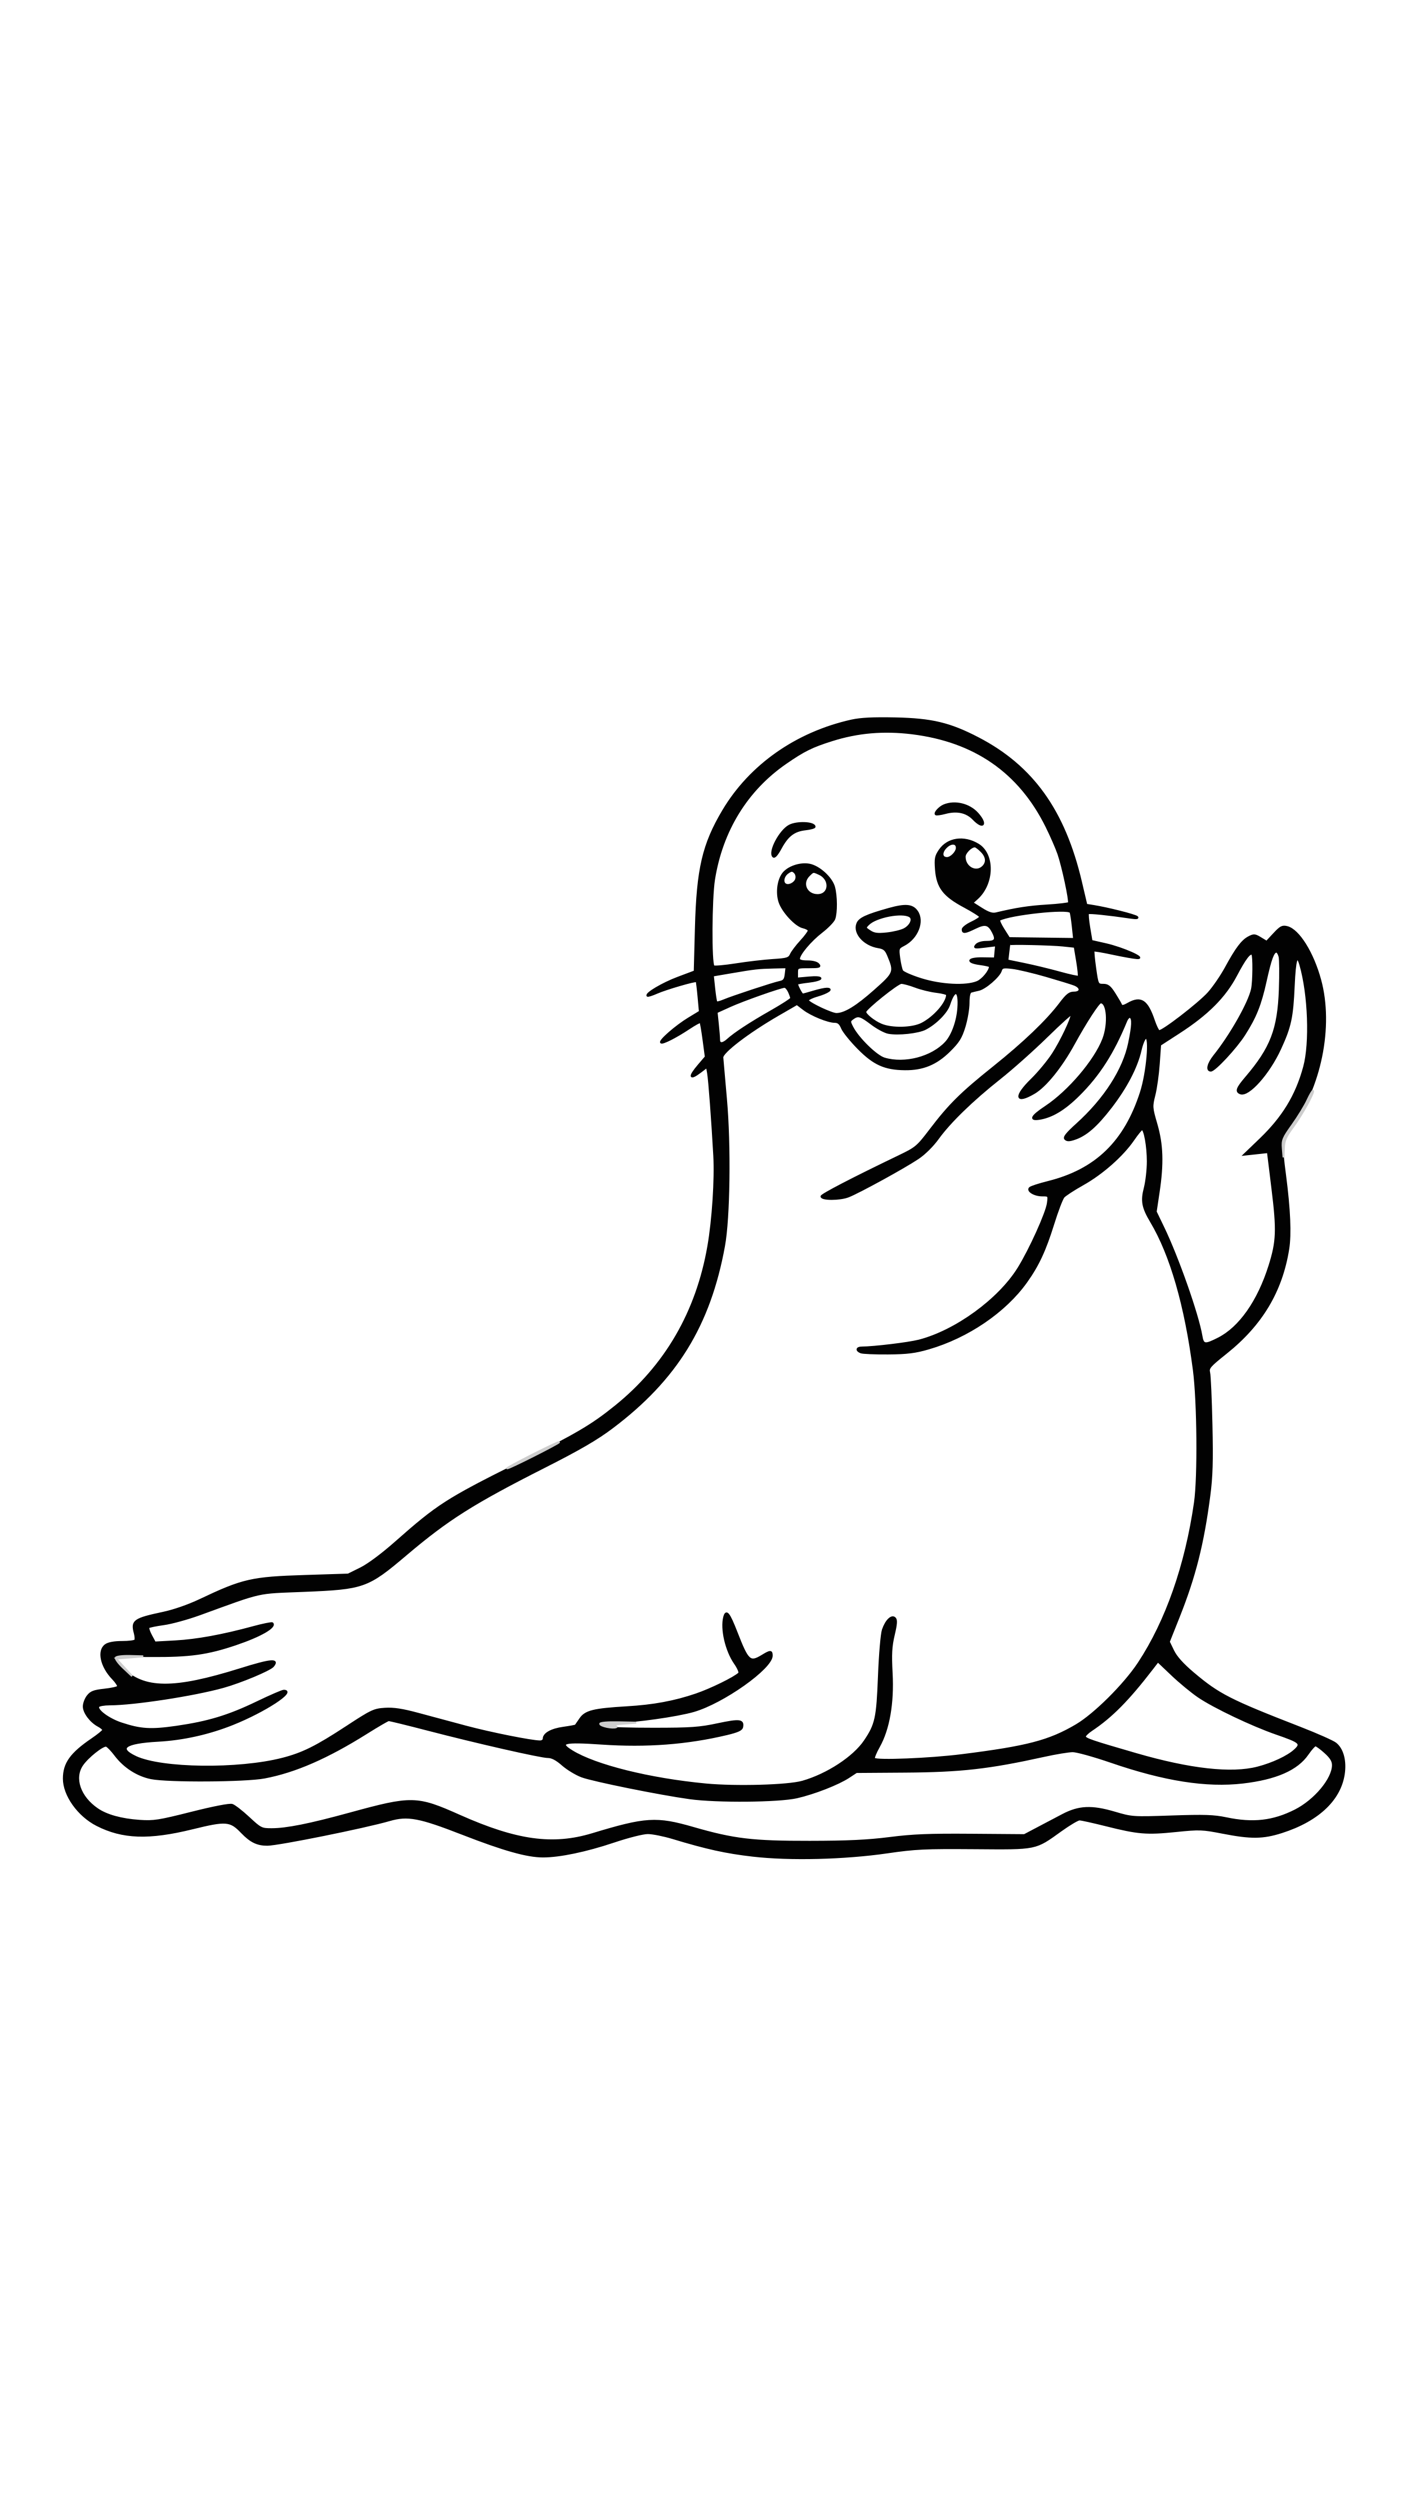 <?xml version="1.0" encoding="utf-8"?>
<!DOCTYPE svg PUBLIC "-//W3C//DTD SVG 20010904//EN" "http://www.w3.org/TR/2001/REC-SVG-20010904/DTD/svg10.dtd">
<svg version="1.0" xmlns="http://www.w3.org/2000/svg" width="722pt" height="1282pt" viewBox="0 0 722 1282" style="" preserveAspectRatio="xMidYMid meet">
<g fill="#020202FF" stroke="#020202FF">
<path d="M 437.000 369.492 C 408.688 375.794 384.893 392.498 371.061 415.780 C 360.817 433.024 357.907 445.535 357.097 475.823 L 356.500 498.147 347.799 501.417 C 339.976 504.358 331.216 509.549 332.280 510.613 C 332.506 510.839 334.673 510.148 337.095 509.077 C 341.762 507.014 356.962 502.602 357.462 503.167 C 357.624 503.350 358.070 506.935 358.453 511.132 L 359.149 518.765 353.324 522.304 C 346.926 526.192 338.337 533.670 339.237 534.570 C 339.956 535.289 346.797 531.819 353.714 527.227 C 356.638 525.285 359.218 523.884 359.447 524.113 C 359.676 524.342 360.385 528.453 361.023 533.249 L 362.183 541.968 358.592 546.164 C 353.335 552.305 353.794 553.920 359.550 549.530 L 362.789 547.059 363.356 550.280 C 363.965 553.731 365.523 574.547 366.517 592.500 C 367.194 604.747 365.847 625.473 363.490 639.056 C 357.640 672.772 341.598 700.429 315.856 721.175 C 303.542 731.098 296.348 735.317 264.985 751.007 C 229.172 768.924 224.597 771.872 203.000 790.942 C 196.017 797.108 188.981 802.342 185.087 804.266 L 178.675 807.435 156.587 808.141 C 128.991 809.024 124.729 809.999 102.584 820.485 C 96.643 823.299 89.204 825.882 83.649 827.059 C 68.841 830.199 67.480 831.169 69.161 837.392 C 69.591 838.983 69.704 840.671 69.412 841.142 C 69.120 841.614 66.084 842.000 62.663 842.000 C 58.654 842.000 55.656 842.553 54.223 843.557 C 50.146 846.412 51.888 854.556 57.906 860.782 C 59.651 862.587 60.842 864.446 60.553 864.914 C 60.264 865.382 57.101 866.077 53.525 866.460 C 48.205 867.030 46.656 867.622 45.011 869.713 C 43.905 871.119 43.000 873.525 43.000 875.058 C 43.000 878.191 46.491 882.854 50.403 884.948 C 51.831 885.713 53.000 886.695 53.000 887.132 C 53.000 887.568 50.413 889.686 47.250 891.838 C 36.386 899.231 32.769 904.285 32.769 912.076 C 32.769 920.571 40.212 931.006 49.735 935.865 C 62.906 942.584 76.391 943.052 98.721 937.566 C 116.115 933.292 118.164 933.457 124.072 939.604 C 128.643 944.360 132.029 946.004 137.200 945.980 C 142.861 945.953 187.268 937.000 199.878 933.343 C 209.198 930.640 215.157 931.757 237.212 940.341 C 258.388 948.582 270.470 951.982 278.619 951.993 C 287.115 952.005 300.748 949.163 314.781 944.455 C 322.410 941.896 329.915 940.000 332.418 940.000 C 334.813 940.000 340.537 941.135 345.137 942.523 C 362.851 947.866 372.441 949.978 386.221 951.571 C 405.298 953.777 433.385 953.086 455.500 949.866 C 469.716 947.796 474.664 947.561 499.878 947.758 C 532.416 948.013 530.961 948.310 544.403 938.665 C 548.745 935.549 553.046 933.000 553.960 933.000 C 554.874 933.000 560.994 934.349 567.561 935.998 C 584.064 940.141 588.324 940.496 603.260 938.974 C 615.599 937.715 616.885 937.760 627.465 939.822 C 641.953 942.646 648.071 942.583 657.698 939.509 C 676.784 933.417 688.291 922.273 689.711 908.507 C 690.368 902.149 688.723 896.714 685.337 894.051 C 683.952 892.961 675.772 889.331 667.160 885.984 C 630.971 871.920 625.334 869.039 612.128 857.858 C 606.858 853.396 603.543 849.688 602.028 846.558 L 599.773 841.899 604.831 829.200 C 613.100 808.439 617.317 791.767 620.564 767.000 C 621.857 757.136 622.089 749.439 621.664 730.500 C 621.367 717.300 620.830 705.316 620.469 703.869 C 619.872 701.478 620.666 700.557 629.156 693.778 C 647.365 679.241 657.601 662.143 661.054 640.500 C 662.270 632.875 661.730 620.311 659.422 602.564 C 657.263 585.962 657.392 584.725 661.904 578.707 C 677.532 557.864 683.952 526.394 677.450 502.500 C 673.647 488.524 666.357 476.881 660.487 475.407 C 658.051 474.796 657.149 475.259 653.821 478.827 L 649.971 482.953 646.820 481.037 C 643.983 479.311 643.391 479.264 640.886 480.559 C 637.428 482.347 634.437 486.304 629.042 496.230 C 626.731 500.482 622.739 506.306 620.170 509.171 C 615.271 514.638 596.275 529.258 594.738 528.746 C 594.246 528.582 593.067 526.152 592.117 523.346 C 588.610 512.985 585.415 510.929 578.762 514.750 C 576.726 515.919 575.584 516.130 575.319 515.386 C 575.102 514.773 573.601 512.185 571.984 509.636 C 569.584 505.852 568.508 505.000 566.125 505.000 C 563.222 505.000 563.200 504.954 561.992 496.444 C 561.324 491.739 560.959 487.707 561.181 487.485 C 561.403 487.263 565.841 487.998 571.042 489.117 C 576.244 490.236 581.850 491.230 583.500 491.326 C 588.415 491.611 576.235 486.195 567.495 484.208 L 560.101 482.528 558.949 475.699 C 558.316 471.943 558.039 468.628 558.334 468.332 C 558.809 467.858 568.750 468.882 580.500 470.616 C 583.099 470.999 584.150 470.865 583.500 470.234 C 582.541 469.302 568.333 465.718 560.974 464.552 L 557.448 463.993 554.689 452.247 C 546.124 415.785 529.840 393.033 501.938 378.546 C 487.370 370.981 478.194 368.785 459.500 368.386 C 448.094 368.143 441.634 368.461 437.000 369.492 M 536.666 500.416 C 543.175 502.296 549.738 504.310 551.250 504.892 C 554.969 506.323 554.884 509.000 551.120 509.000 C 548.791 509.000 547.427 510.077 543.988 514.632 C 537.345 523.431 525.485 534.772 509.851 547.276 C 493.226 560.572 487.260 566.472 477.519 579.247 C 470.696 588.197 470.157 588.648 461.095 593.000 C 437.793 604.191 421.611 612.582 421.558 613.500 C 421.458 615.229 430.978 615.224 435.372 613.494 C 440.957 611.294 464.163 598.562 471.131 593.875 C 474.476 591.625 478.604 587.532 481.298 583.793 C 487.332 575.421 498.944 564.149 513.000 553.021 C 519.325 548.013 530.238 538.298 537.250 531.433 C 544.263 524.567 550.000 519.425 550.000 520.005 C 550.000 522.338 544.507 533.904 540.332 540.361 C 537.893 544.135 532.995 550.054 529.448 553.514 C 520.409 562.333 521.078 566.075 530.687 560.443 C 536.526 557.022 544.525 547.116 551.041 535.238 C 557.138 524.123 563.714 514.000 564.837 514.000 C 568.367 514.000 569.145 524.966 566.171 532.793 C 561.992 543.789 548.431 559.727 536.573 567.576 C 529.230 572.437 528.145 574.563 533.448 573.702 C 539.888 572.657 546.201 568.843 553.555 561.555 C 563.876 551.328 571.166 539.970 577.855 523.694 C 578.489 522.150 579.457 521.164 580.004 521.503 C 581.400 522.365 581.248 525.868 579.428 534.792 C 576.639 548.463 566.951 563.553 552.688 576.442 C 547.293 581.317 545.804 583.204 546.668 584.068 C 547.532 584.932 548.685 584.929 551.329 584.056 C 557.232 582.108 562.552 577.497 569.965 567.906 C 577.895 557.645 583.304 547.270 585.297 538.495 C 586.030 535.266 587.226 532.425 587.955 532.182 C 590.327 531.391 588.687 550.074 585.514 560.000 C 577.349 585.542 562.414 600.002 537.876 606.121 C 533.269 607.270 529.050 608.643 528.500 609.172 C 526.962 610.653 530.839 613.000 534.823 613.000 C 538.255 613.000 538.262 613.010 537.731 616.969 C 537.052 622.032 528.477 640.962 522.569 650.442 C 512.529 666.550 490.369 682.630 471.542 687.468 C 466.248 688.828 448.259 690.997 442.250 690.999 C 439.578 691.000 439.274 692.503 441.750 693.468 C 442.713 693.843 448.991 694.108 455.701 694.057 C 465.539 693.981 469.566 693.481 476.490 691.475 C 496.552 685.661 515.711 672.638 526.588 657.420 C 532.724 648.834 536.234 641.304 540.531 627.500 C 542.586 620.900 544.948 614.717 545.779 613.761 C 546.611 612.804 551.114 609.879 555.786 607.261 C 565.549 601.790 575.977 592.584 581.508 584.553 C 583.611 581.499 585.654 579.000 586.048 579.000 C 587.409 579.000 589.000 587.918 589.000 595.548 C 589.000 599.763 588.303 605.902 587.451 609.191 C 585.716 615.884 586.333 619.172 590.699 626.500 C 600.858 643.552 608.320 669.417 612.627 702.500 C 614.750 718.808 615.074 757.459 613.197 770.500 C 608.554 802.763 598.524 831.377 584.323 852.869 C 577.021 863.922 561.659 879.185 552.294 884.693 C 538.354 892.891 527.160 895.813 493.500 900.039 C 477.132 902.094 449.867 903.193 448.520 901.851 C 448.162 901.494 449.280 898.701 451.005 895.645 C 456.018 886.762 458.357 873.351 457.547 858.123 C 457.016 848.133 457.225 844.322 458.631 838.359 C 459.954 832.746 460.093 830.693 459.210 829.810 C 457.576 828.176 454.679 830.982 453.070 835.754 C 452.358 837.866 451.467 848.226 451.028 859.500 C 450.188 881.088 449.478 884.334 443.746 892.800 C 438.077 901.174 424.442 910.071 411.768 913.666 C 404.325 915.777 377.757 916.528 362.232 915.066 C 333.413 912.352 305.500 905.416 293.468 897.980 C 286.260 893.525 289.243 892.773 308.785 894.116 C 331.742 895.693 352.605 894.110 372.991 889.244 C 378.610 887.903 380.569 886.998 380.834 885.622 C 381.529 882.012 379.556 881.780 368.373 884.156 C 358.915 886.165 354.637 886.468 335.500 886.483 C 323.400 886.492 312.263 886.154 310.750 885.731 C 305.464 884.253 307.977 883.000 316.250 882.989 C 325.345 882.978 347.421 879.871 355.957 877.402 C 371.077 873.029 396.000 855.365 396.000 849.022 C 396.000 846.502 395.333 846.500 391.226 849.004 C 384.792 852.926 383.769 852.005 377.941 837.043 C 374.088 827.152 372.666 825.383 371.641 829.209 C 370.026 835.239 372.602 846.422 377.094 852.879 C 378.770 855.288 379.772 857.618 379.321 858.057 C 376.946 860.367 364.847 866.303 357.208 868.905 C 346.070 872.699 335.322 874.682 321.500 875.493 C 304.708 876.477 300.463 877.522 297.845 881.317 C 296.636 883.067 295.549 884.640 295.429 884.811 C 295.309 884.982 292.417 885.517 289.002 886.000 C 282.859 886.868 279.000 889.050 279.000 891.655 C 279.000 892.395 278.158 893.000 277.130 893.000 C 272.831 893.000 251.555 888.752 239.000 885.387 C 231.575 883.397 220.550 880.438 214.500 878.811 C 206.354 876.620 201.943 875.952 197.500 876.239 C 191.903 876.601 190.594 877.220 178.000 885.470 C 162.200 895.820 155.315 899.234 144.847 901.911 C 122.299 907.678 82.869 907.179 69.639 900.961 C 60.053 896.454 64.020 893.577 81.107 892.643 C 93.979 891.938 107.210 888.985 119.453 884.083 C 135.855 877.515 151.960 867.000 145.617 867.000 C 144.857 867.000 138.670 869.679 131.867 872.954 C 117.270 879.981 106.848 883.141 90.542 885.484 C 77.392 887.374 72.292 887.067 62.290 883.783 C 55.739 881.633 49.335 876.884 50.483 875.028 C 50.832 874.462 53.454 873.996 56.309 873.991 C 68.721 873.969 99.402 869.267 114.500 865.073 C 123.430 862.592 138.511 856.294 140.097 854.383 C 143.186 850.661 139.016 851.047 123.422 855.925 C 88.955 866.707 73.756 866.556 62.521 855.321 C 56.427 849.227 56.805 849.071 77.250 849.211 C 97.452 849.350 106.358 848.118 121.043 843.154 C 133.642 838.896 141.638 834.305 139.749 832.416 C 139.454 832.121 135.002 833.022 129.856 834.420 C 114.121 838.691 101.001 841.085 89.982 841.694 L 79.463 842.275 77.525 838.677 C 76.460 836.698 75.861 834.805 76.196 834.471 C 76.530 834.137 80.067 833.411 84.056 832.858 C 88.045 832.306 96.302 830.041 102.404 827.826 C 135.538 815.798 130.973 816.823 155.922 815.809 C 186.643 814.561 188.557 813.881 208.200 797.254 C 229.871 778.910 242.579 770.876 279.501 752.180 C 297.382 743.126 306.180 738.015 314.001 732.136 C 346.976 707.351 364.077 679.657 371.513 639.000 C 374.166 624.497 374.658 587.496 372.518 563.500 C 371.586 553.050 370.751 543.507 370.662 542.292 C 370.465 539.611 383.922 529.320 399.122 520.528 L 408.937 514.850 412.410 517.499 C 416.392 520.536 424.906 524.000 428.389 524.000 C 430.118 524.000 431.121 524.877 432.103 527.247 C 432.842 529.034 436.609 533.693 440.474 537.602 C 448.502 545.724 454.067 548.214 464.406 548.311 C 473.608 548.398 480.398 545.597 487.156 538.929 C 491.853 534.294 493.167 532.198 494.906 526.569 C 496.058 522.840 497.000 517.348 497.000 514.363 C 497.000 510.894 497.451 508.798 498.250 508.552 C 498.938 508.340 500.749 507.893 502.275 507.558 C 505.557 506.838 512.638 500.715 513.564 497.797 C 514.147 495.961 514.762 495.814 519.523 496.374 C 522.443 496.717 530.157 498.536 536.666 500.416 M 219.480 886.969 C 244.975 893.600 277.541 901.000 281.224 901.000 C 283.260 901.000 285.609 902.247 288.699 904.967 C 291.178 907.148 295.598 909.828 298.522 910.922 C 304.259 913.069 338.537 919.991 354.000 922.125 C 367.818 924.033 399.570 923.759 408.853 921.653 C 417.752 919.633 430.059 914.839 435.476 911.283 L 439.453 908.672 464.476 908.491 C 493.184 908.284 507.372 906.681 535.620 900.452 C 541.737 899.103 548.430 898.000 550.495 898.000 C 552.560 898.000 561.398 900.455 570.135 903.455 C 597.568 912.875 619.071 916.249 637.796 914.072 C 654.771 912.099 665.608 907.338 671.016 899.477 C 672.710 897.014 674.523 895.000 675.045 895.000 C 675.567 895.000 677.796 896.627 679.997 898.616 C 682.930 901.266 684.000 903.014 684.000 905.156 C 684.000 912.203 674.800 923.244 664.649 928.380 C 653.312 934.116 643.028 935.279 629.208 932.387 C 622.837 931.055 617.991 930.895 601.271 931.468 C 581.260 932.153 580.942 932.131 571.895 929.469 C 560.207 926.030 553.646 926.329 545.349 930.680 C 542.132 932.367 536.384 935.391 532.576 937.400 L 525.653 941.053 498.576 940.837 C 476.890 940.664 468.514 941.000 456.500 942.525 C 445.267 943.951 434.971 944.438 415.500 944.465 C 386.079 944.505 376.656 943.383 355.703 937.346 C 336.839 931.911 331.398 932.248 304.000 940.546 C 283.670 946.703 265.014 944.122 235.825 931.114 C 213.811 921.303 211.378 921.254 179.500 929.986 C 158.799 935.657 147.064 938.000 139.364 938.000 C 134.141 938.000 133.726 937.792 127.623 932.114 C 124.143 928.877 120.325 925.920 119.137 925.543 C 117.815 925.124 109.733 926.683 98.318 929.559 C 81.387 933.825 78.910 934.209 71.579 933.706 C 62.277 933.067 54.756 930.994 50.004 927.759 C 40.898 921.560 37.548 911.845 42.172 905.042 C 44.928 900.988 52.727 894.776 54.524 895.203 C 55.210 895.367 57.300 897.525 59.168 900.000 C 63.753 906.072 70.507 910.424 77.533 911.835 C 86.289 913.594 125.895 913.357 135.750 911.488 C 151.484 908.503 167.933 901.328 188.201 888.609 C 193.865 885.054 198.921 882.113 199.435 882.073 C 199.950 882.033 208.970 884.236 219.480 886.969 M 468.026 376.041 C 500.154 379.987 523.040 395.816 536.922 423.690 C 539.282 428.430 542.078 434.822 543.135 437.893 C 545.340 444.302 549.115 462.005 548.491 463.014 C 548.262 463.386 543.219 463.984 537.287 464.343 C 527.929 464.910 521.384 465.923 511.000 468.413 C 509.217 468.840 507.128 468.144 503.719 465.985 L 498.938 462.958 501.402 460.729 C 509.840 453.098 510.133 438.092 501.942 433.111 C 494.666 428.686 486.341 429.904 482.189 436.000 C 480.117 439.043 479.870 440.331 480.297 445.869 C 481.002 455.004 484.240 459.256 494.783 464.892 C 499.303 467.308 503.000 469.668 503.000 470.137 C 503.000 470.606 500.975 471.942 498.500 473.105 C 496.025 474.268 494.000 475.846 494.000 476.610 C 494.000 478.506 495.198 478.364 500.367 475.852 C 505.528 473.345 507.307 473.760 509.489 477.978 C 511.528 481.922 510.793 483.000 506.063 483.000 C 503.786 483.000 501.710 483.645 500.919 484.597 C 499.721 486.041 500.148 486.125 505.369 485.473 L 511.145 484.751 510.823 488.126 L 510.500 491.500 504.250 491.403 C 496.468 491.283 495.577 493.421 503.000 494.406 C 505.750 494.770 508.000 495.301 508.000 495.584 C 508.000 497.831 504.254 502.414 501.466 503.579 C 495.731 505.975 482.900 505.319 472.632 502.105 C 467.755 500.579 463.394 498.669 462.943 497.862 C 462.491 497.055 461.816 494.094 461.443 491.283 C 460.784 486.318 460.852 486.128 463.831 484.587 C 470.740 481.014 474.078 472.412 470.523 467.337 C 468.209 464.033 464.631 463.719 456.188 466.081 C 444.460 469.361 440.948 471.005 439.926 473.696 C 438.088 478.528 443.483 484.555 450.694 485.725 C 453.562 486.191 454.506 486.966 455.708 489.843 C 459.304 498.451 459.145 498.872 448.856 507.992 C 439.508 516.279 433.516 519.937 429.221 519.978 C 426.821 520.001 415.561 514.717 414.560 513.097 C 414.238 512.576 416.432 511.435 419.436 510.562 C 425.023 508.937 427.624 507.000 424.218 507.000 C 423.173 507.000 420.109 507.670 417.409 508.489 C 414.709 509.308 412.235 509.983 411.911 509.989 C 411.383 509.999 409.000 505.507 409.000 504.503 C 409.000 504.281 411.700 503.794 415.000 503.420 C 418.300 503.047 421.000 502.287 421.000 501.732 C 421.000 501.104 418.731 500.928 415.000 501.266 L 409.000 501.810 409.000 498.905 C 409.000 496.015 409.031 496.000 415.122 496.000 C 420.451 496.000 421.084 495.806 420.000 494.500 C 419.240 493.585 417.049 493.000 414.378 493.000 C 411.447 493.000 410.000 492.569 410.000 491.697 C 410.000 489.327 415.899 482.321 421.594 477.928 C 424.678 475.548 427.606 472.537 428.100 471.236 C 429.300 468.081 429.233 459.380 427.975 454.848 C 426.661 450.118 420.278 444.330 415.357 443.407 C 410.532 442.502 404.316 444.642 401.767 448.087 C 399.238 451.505 398.469 457.860 400.016 462.549 C 401.646 467.488 408.348 474.698 412.068 475.515 C 413.681 475.869 415.000 476.635 415.000 477.218 C 415.000 477.800 413.190 480.240 410.978 482.640 C 408.765 485.040 406.468 488.074 405.872 489.382 C 404.893 491.531 404.002 491.811 396.644 492.281 C 392.165 492.568 383.629 493.563 377.676 494.494 C 371.722 495.424 366.547 495.882 366.176 495.511 C 364.660 494.000 364.824 460.975 366.396 451.048 C 370.379 425.898 383.244 405.035 403.275 391.240 C 412.624 384.801 416.664 382.809 426.948 379.569 C 440.223 375.387 453.452 374.251 468.026 376.041 M 656.605 490.562 C 656.959 491.972 657.023 499.509 656.748 507.312 C 656.025 527.851 652.369 537.376 639.362 552.608 C 634.694 558.074 634.111 559.722 636.520 560.646 C 640.608 562.215 651.018 550.573 656.872 537.887 C 662.136 526.479 663.149 521.795 663.875 505.500 C 664.484 491.852 665.513 488.618 667.288 494.769 C 671.658 509.909 672.574 534.801 669.216 547.144 C 665.228 561.801 658.461 572.927 646.620 584.295 L 638.500 592.091 644.572 591.436 L 650.644 590.782 652.952 609.546 C 655.577 630.888 655.363 636.553 651.458 649.008 C 645.744 667.230 636.210 680.820 625.237 686.380 C 618.239 689.926 617.307 689.776 616.496 684.976 C 614.651 674.053 604.320 644.712 596.941 629.432 L 593.044 621.365 594.522 611.519 C 596.758 596.622 596.456 586.987 593.424 576.527 C 590.922 567.898 590.892 567.462 592.391 561.493 C 593.240 558.113 594.245 550.941 594.623 545.557 L 595.312 535.767 605.094 529.439 C 619.622 520.042 628.526 511.123 634.286 500.200 C 638.873 491.499 641.451 488.118 642.612 489.279 C 643.416 490.083 643.311 503.291 642.470 507.210 C 640.958 514.255 631.583 530.807 623.112 541.388 C 619.867 545.441 619.039 549.000 621.341 549.000 C 623.313 549.000 634.161 537.351 638.489 530.585 C 644.287 521.521 646.783 515.285 649.464 503.163 C 651.997 491.709 653.355 488.000 655.016 488.000 C 655.536 488.000 656.251 489.153 656.605 490.562 M 615.029 870.020 C 622.962 875.407 642.615 884.756 655.000 889.034 C 667.241 893.262 668.131 894.047 664.498 897.414 C 660.915 900.735 653.112 904.401 645.356 906.409 C 631.972 909.874 610.764 907.522 583.035 899.499 C 559.975 892.826 556.830 891.751 556.712 890.500 C 556.661 889.950 558.167 888.467 560.059 887.204 C 570.419 880.292 578.898 871.718 591.332 855.577 L 594.164 851.901 601.455 858.827 C 605.465 862.636 611.573 867.673 615.029 870.020 M 491.775 516.902 C 491.285 523.751 488.668 530.977 485.383 534.547 C 478.276 542.274 464.248 545.952 453.812 542.826 C 449.615 541.568 440.350 532.511 437.374 526.756 C 435.870 523.847 435.883 523.559 437.574 522.322 C 440.309 520.322 441.500 520.652 447.230 524.997 C 450.128 527.195 454.006 529.278 455.846 529.626 C 460.908 530.583 471.181 529.475 474.855 527.575 C 480.193 524.815 485.807 519.122 487.075 515.184 C 489.845 506.579 492.445 507.530 491.775 516.902 M 469.732 505.990 C 472.610 507.083 477.447 508.270 480.482 508.627 C 483.517 508.984 486.000 509.634 486.000 510.073 C 486.000 514.186 479.453 521.708 473.013 524.993 C 468.149 527.475 457.628 527.707 452.232 525.452 C 448.496 523.891 444.000 520.303 444.000 518.883 C 444.000 517.351 460.552 504.065 462.500 504.033 C 463.600 504.015 466.855 504.896 469.732 505.990 M 404.839 508.547 C 405.478 509.948 406.000 511.459 406.000 511.906 C 406.000 512.352 401.388 515.336 395.750 518.536 C 385.188 524.532 377.046 529.856 373.436 533.129 C 370.807 535.512 369.000 535.519 369.000 533.147 C 369.000 532.127 368.712 528.537 368.360 525.168 L 367.719 519.042 374.610 515.922 C 381.324 512.882 400.410 506.147 402.589 506.049 C 403.189 506.022 404.201 507.146 404.839 508.547 M 549.339 467.750 C 549.591 468.163 550.108 471.425 550.489 475.000 L 551.181 481.500 534.487 481.283 L 517.794 481.066 514.940 476.566 C 513.370 474.091 512.404 471.895 512.793 471.687 C 518.290 468.745 547.995 465.545 549.339 467.750 M 545.500 484.859 L 551.500 485.500 552.730 492.936 C 553.407 497.026 553.757 500.576 553.508 500.825 C 553.259 501.075 548.880 500.123 543.777 498.710 C 538.675 497.297 530.549 495.331 525.721 494.339 L 516.942 492.537 517.394 488.519 C 517.642 486.308 517.881 484.388 517.923 484.250 C 518.075 483.755 539.631 484.231 545.500 484.859 M 403.189 499.509 C 402.857 502.354 402.280 503.117 400.140 503.545 C 396.909 504.192 375.719 511.172 371.288 513.049 C 369.522 513.797 367.879 514.205 367.637 513.955 C 367.395 513.705 366.881 510.513 366.494 506.861 L 365.791 500.223 375.145 498.621 C 387.241 496.550 389.196 496.329 397.049 496.150 L 403.598 496.000 403.189 499.509 M 466.857 469.890 C 468.897 471.183 467.322 474.782 463.954 476.524 C 462.357 477.350 458.355 478.307 455.061 478.651 C 450.300 479.149 448.528 478.921 446.416 477.537 C 443.821 475.837 443.803 475.753 445.630 473.930 C 449.536 470.033 463.029 467.465 466.857 469.890 M 420.385 448.130 C 426.483 450.908 425.840 459.000 419.522 459.000 C 413.755 459.000 411.029 452.971 415.000 449.000 C 417.345 446.655 417.200 446.679 420.385 448.130 M 503.545 436.455 C 506.367 439.276 506.688 442.170 504.429 444.429 C 500.881 447.977 495.000 444.799 495.000 439.334 C 495.000 437.310 498.269 434.000 500.268 434.000 C 500.721 434.000 502.195 435.105 503.545 436.455 M 491.000 434.778 C 491.000 436.946 488.048 440.000 485.952 440.000 C 483.071 440.000 482.811 437.098 485.455 434.455 C 488.031 431.878 491.000 432.052 491.000 434.778 M 408.552 450.837 C 407.858 453.024 404.694 454.547 403.009 453.506 C 401.255 452.421 401.915 449.173 404.218 447.560 C 406.107 446.237 406.640 446.212 407.820 447.392 C 408.641 448.213 408.939 449.616 408.552 450.837 "/></g>
<g fill="#020202FF" stroke="#020202FF">
<path d="M 405.000 423.446 C 400.140 426.101 394.499 436.899 396.781 439.181 C 397.444 439.844 398.738 438.413 400.639 434.917 C 404.185 428.397 407.441 425.930 413.386 425.260 C 415.924 424.974 418.000 424.397 418.000 423.977 C 418.000 421.718 408.847 421.344 405.000 423.446 "/></g>
<g fill="#020202FF" stroke="#020202FF">
<path d="M 484.465 412.952 C 482.141 413.894 479.465 416.798 480.223 417.556 C 480.502 417.836 482.721 417.532 485.154 416.881 C 491.079 415.297 496.028 416.376 499.512 420.012 C 504.633 425.358 506.573 422.705 501.601 417.155 C 497.400 412.466 490.088 410.672 484.465 412.952 "/></g>
<g fill="#CDCDCDFF" stroke="#CDCDCDFF">
<path d="M 670.920 564.220 C 669.589 567.089 666.115 572.771 663.201 576.847 C 658.336 583.651 657.931 584.639 658.270 588.880 L 658.640 593.500 658.820 588.753 C 658.969 584.832 659.802 582.918 663.608 577.753 C 668.217 571.498 674.481 560.148 673.735 559.402 C 673.517 559.184 672.250 561.352 670.920 564.220 "/></g>
<g fill="#CDCDCDFF" stroke="#CDCDCDFF">
<path d="M 308.000 883.955 C 308.000 885.092 314.335 886.426 316.196 885.680 C 316.913 885.393 315.925 885.040 314.000 884.896 C 312.075 884.751 314.100 884.348 318.500 884.000 L 326.500 883.367 317.250 883.183 C 311.915 883.078 308.000 883.404 308.000 883.955 "/></g>
<g fill="#CDCDCDFF" stroke="#CDCDCDFF">
<path d="M 273.000 746.052 C 265.575 749.816 259.844 752.919 260.264 752.948 C 261.351 753.022 287.287 739.949 286.856 739.544 C 286.660 739.360 280.425 742.288 273.000 746.052 "/></g>
<g fill="#CDCDCDFF" stroke="#CDCDCDFF">
<path d="M 59.472 850.045 C 59.117 850.620 60.845 852.982 63.312 855.295 L 67.797 859.500 63.648 855.000 L 59.500 850.500 66.500 849.927 L 73.500 849.353 66.809 849.177 C 63.039 849.077 59.836 849.456 59.472 850.045 "/></g>
</svg>
